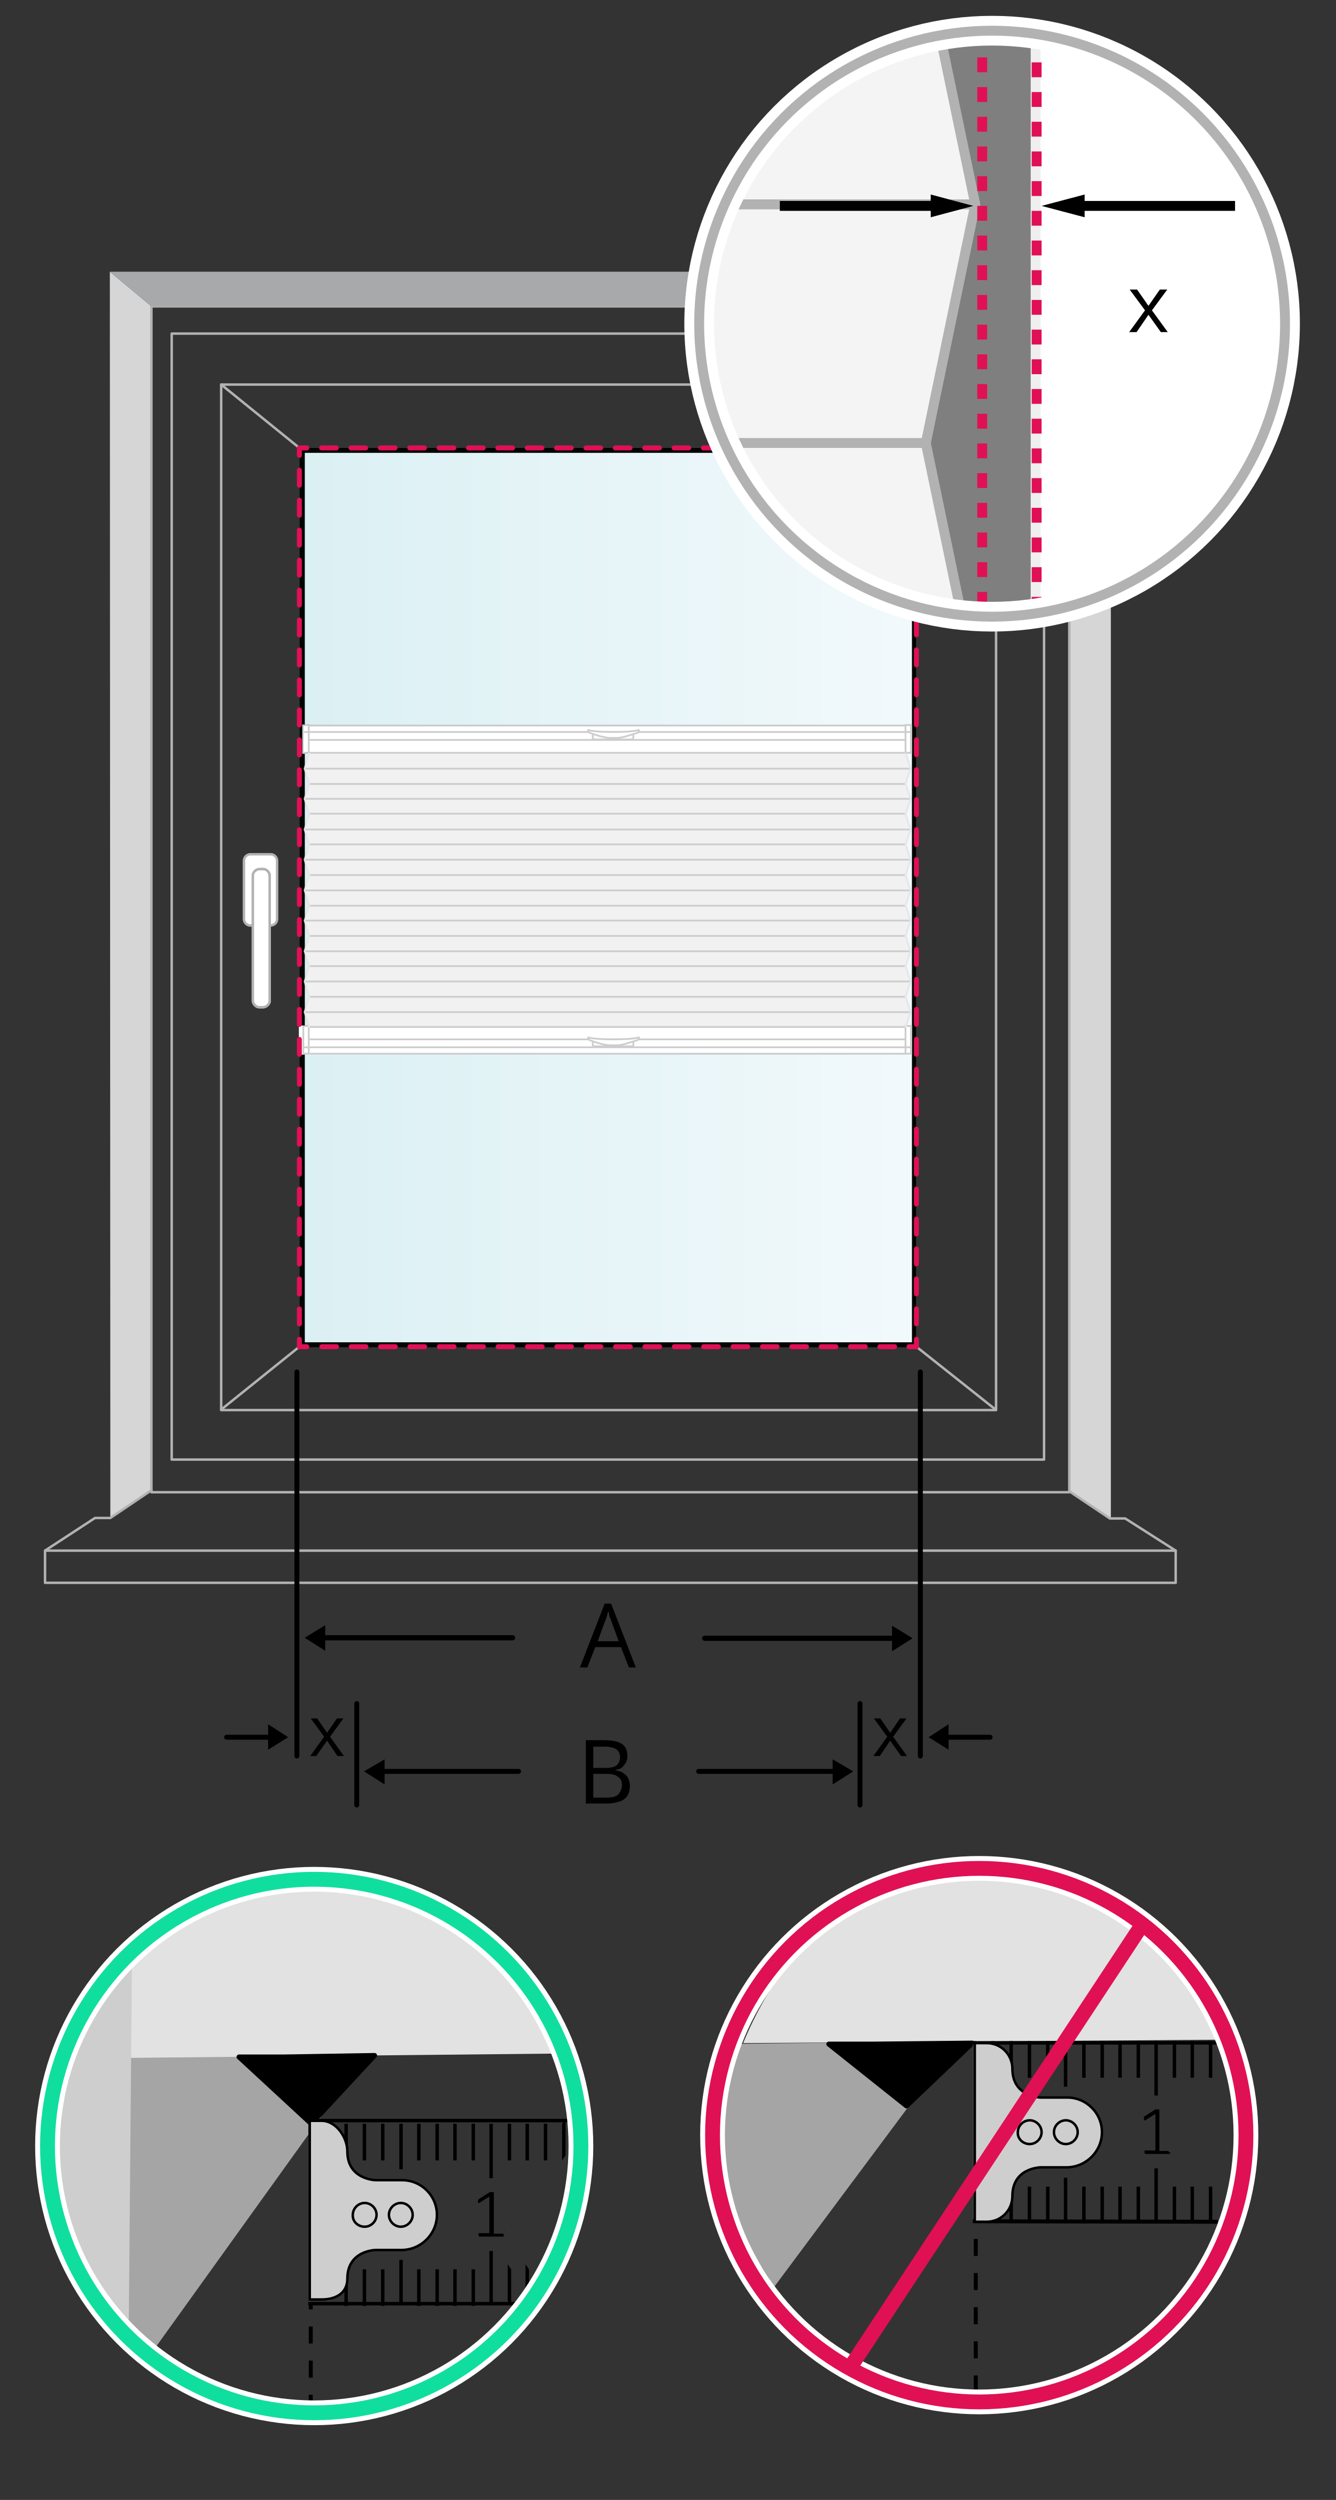 <?xml version="1.0" encoding="utf-8"?>
<!-- Generator: Adobe Illustrator 28.2.0, SVG Export Plug-In . SVG Version: 6.00 Build 0)  -->
<svg version="1.1" id="Ebene_1" xmlns="http://www.w3.org/2000/svg" xmlns:xlink="http://www.w3.org/1999/xlink" x="0px" y="0px"
	 width="270px" height="505.1px" viewBox="0 0 270 505.1" style="enable-background:new 0 0 270 505.1;"
	 xml:space="preserve">
<rect x="0" y="0" width="270" height="505.1" fill="#333333" stroke="none"/>
<style type="text/css">
	.st0{clip-path:url(#SVGID_00000030447681722684535010000014587164998192612506_);fill:#F9F9F9;}
	.st1{clip-path:url(#SVGID_00000154424765633218685100000013206474390147585700_);}
	.st2{fill:url(#SVGID_00000183232573770920275070000003841107670034860942_);}
	.st3{fill:#EDEDED;}
	.st4{fill:#353535;}
	.st5{fill:none;stroke:#E2E2E2;stroke-width:1.222;stroke-linecap:round;stroke-linejoin:round;stroke-miterlimit:10;}
	.st6{fill:#F9F9F9;stroke:#E2E2E2;stroke-width:1.222;stroke-linecap:round;stroke-linejoin:round;stroke-miterlimit:10;}
	.st7{clip-path:url(#SVGID_00000105398158776994055520000004421287541025819040_);}
	.st8{fill:#FFFFFF;}
	.st9{fill:none;}
	.st10{clip-path:url(#SVGID_00000108995040687937094090000011215762520746267056_);}
	.st11{clip-path:url(#SVGID_00000056407211352835240660000015363426336947275170_);}
	.st12{clip-path:url(#SVGID_00000029027458776487683300000008942012012330472329_);}
	.st13{fill:none;stroke:#E01055;stroke-width:1.621;stroke-dasharray:4,3;}
	.st14{fill:none;stroke:#E01055;stroke-width:1.621;}
	.st15{clip-path:url(#SVGID_00000068652684529590950980000013887064620758965904_);}
	.st16{fill:#C7C7C8;}
	.st17{fill:none;stroke:#020203;stroke-width:0.5;stroke-linecap:round;stroke-linejoin:round;stroke-miterlimit:10;}
	.st18{fill:none;stroke:#353535;stroke-width:0.751;stroke-miterlimit:10;}
	.st19{fill:#FFFFFF;stroke:#353535;stroke-width:0.721;stroke-miterlimit:10;}
	.st20{fill:#FFFFFF;stroke:#353535;stroke-miterlimit:10;}
	.st21{fill:#353535;stroke:#353535;stroke-width:0.471;}
	.st22{fill:#FFFFFF;stroke:#353535;stroke-width:0.471;}
	.st23{fill:none;stroke:#FFFFFF;stroke-width:0.25;stroke-linecap:round;}
	.st24{fill:#D6D6D6;}
	.st25{fill:none;stroke:#B2B2B2;stroke-width:0.5;stroke-linecap:round;stroke-linejoin:round;stroke-miterlimit:10;}
	.st26{fill:#A7A9AB;}
	.st27{fill:url(#SVGID_00000130633216385937864850000014869333905957020095_);}
	.st28{fill:#FFFFFF;stroke:#B2B2B2;stroke-width:0.5;stroke-linecap:round;stroke-linejoin:round;stroke-miterlimit:10;}
	.st29{fill:#040304;}
	.st30{opacity:0.31;}
	.st31{fill:#D3D3D3;}
	.st32{fill:#FFFFFF;stroke:#5E5E5E;stroke-width:0.36;stroke-miterlimit:10;}
	.st33{fill:none;stroke:#5E5E5E;stroke-width:0.36;stroke-miterlimit:10;}
	.st34{fill:none;stroke:#B2B2B2;stroke-width:0.36;stroke-miterlimit:10;}
	.st35{fill:none;stroke:#000000;stroke-linecap:round;stroke-linejoin:round;}
	.st36{fill:none;stroke:#E01055;stroke-linecap:round;stroke-linejoin:round;}
	.st37{fill:none;stroke:#E01055;stroke-linecap:round;stroke-linejoin:round;stroke-dasharray:2.968,2.968;}
	.st38{fill:none;stroke:#E01055;stroke-linecap:round;stroke-linejoin:round;stroke-dasharray:3.026,3.026;}
	.st39{fill:#7F7F7F;}
	.st40{clip-path:url(#SVGID_00000099655556092777294900000014470417891055190960_);}
	.st41{fill:#F4F4F4;stroke:#B2B2B2;stroke-width:2;stroke-linecap:round;stroke-linejoin:round;stroke-miterlimit:10;}
	
		.st42{clip-path:url(#SVGID_00000011000783540312218040000015741106367850636195_);fill:#FFFFFF;stroke:#EFEFEF;stroke-width:2;stroke-miterlimit:10;}
	
		.st43{clip-path:url(#SVGID_00000082357591449468384330000014972176947972403348_);fill:none;stroke:#E01055;stroke-width:2;stroke-dasharray:3;}
	
		.st44{clip-path:url(#SVGID_00000029014589739531044280000006683940264463819690_);fill:none;stroke:#E01055;stroke-width:2;stroke-dasharray:3;}
	.st45{clip-path:url(#SVGID_00000078011901618921908300000007250410252279316407_);}
	.st46{fill:none;stroke:#000000;stroke-width:2;}
	.st47{clip-path:url(#SVGID_00000052082575259651180400000005683160365510467457_);}
	.st48{clip-path:url(#SVGID_00000008120562904669038380000005000540083485512341_);}
	.st49{fill:none;stroke:#FFFFFF;stroke-width:6;stroke-linecap:round;stroke-linejoin:round;stroke-miterlimit:10;}
	.st50{fill:none;stroke:#B2B2B2;stroke-width:2;stroke-linecap:round;stroke-linejoin:round;stroke-miterlimit:10;}
	.st51{fill:#A5A5A5;}
	.st52{fill:#E2E2E2;}
	.st53{fill:#CFCECE;}
	.st54{fill:#FFFFFF;stroke:#E01055;stroke-width:2;}
	.st55{stroke:#000000;stroke-linecap:round;stroke-linejoin:round;stroke-miterlimit:10;}
	.st56{fill:none;stroke:#000000;stroke-width:0.8;stroke-dasharray:3.449,3.449;}
	.st57{fill:#454545;}
	.st58{fill:none;stroke:#000000;stroke-width:0.5;}
	.st59{fill:none;stroke:#FFFFFF;stroke-width:5;}
	.st60{fill:none;stroke:#10DE9F;stroke-width:3;}
	.st61{fill:none;stroke:#E01055;stroke-width:3;}
	.st62{fill:url(#SVGID_00000160191228052345188420000001392619370082097069_);}
	.st63{fill:#D4EDFB;}
	.st64{opacity:0.5;}
	.st65{opacity:0.2;}
	.st66{fill:#3781BD;}
	.st67{fill:none;stroke:#353535;stroke-width:0.891;stroke-linecap:round;stroke-linejoin:round;}
	.st68{fill:none;stroke:#000000;stroke-width:0.4;stroke-miterlimit:10;}
	.st69{fill:#3A3A3A;}
	.st70{fill:none;stroke:#3A3A3A;stroke-miterlimit:10;}
	.st71{fill:url(#SVGID_00000155864059007438064270000009942429940528287929_);}
	.st72{fill:none;stroke:#E2E2E2;stroke-width:0.5;stroke-linecap:round;stroke-linejoin:round;stroke-miterlimit:10;}
	.st73{fill:url(#SVGID_00000072985068894999572590000017822554923062002332_);}
	.st74{fill:none;stroke:#E2E2E2;stroke-width:0.5;stroke-linejoin:round;stroke-miterlimit:10;}
	.st75{fill:none;stroke:#E2E2E2;stroke-width:0.5;stroke-miterlimit:10;}
	.st76{fill:none;stroke:#353535;stroke-miterlimit:10;}
	.st77{opacity:0.43;}
	.st78{fill:#80ABCE;}
	.st79{fill:none;stroke:#10DE9F;stroke-width:6;stroke-linecap:round;stroke-linejoin:round;}
	.st80{fill:none;stroke:#E01055;stroke-width:6;stroke-linecap:round;stroke-linejoin:round;stroke-miterlimit:10;}
	.st81{fill:none;stroke:#E01055;stroke-width:0.75;}
	.st82{fill:none;stroke:#E01055;stroke-width:0.75;stroke-dasharray:2.582,1.936;}
	.st83{fill:none;stroke:#E01055;stroke-width:0.75;stroke-dasharray:4.203,3.152;}
	.st84{opacity:0.2;fill:#E01055;enable-background:new    ;}
	.st85{opacity:0.5;fill:#FFFFFF;enable-background:new    ;}
	.st86{opacity:0.2;fill:#10DE9F;enable-background:new    ;}
	.st87{fill:none;stroke:#10DE9F;stroke-width:0.75;}
	.st88{fill:none;stroke:#10DE9F;stroke-width:0.75;stroke-dasharray:3.732,2.799;}
	.st89{fill:none;stroke:#10DE9F;stroke-width:0.75;stroke-dasharray:4.014,3.011;}
	.st90{fill:none;stroke:#000000;stroke-width:0.891;stroke-linecap:round;stroke-linejoin:round;}
	.st91{opacity:0.6;}
	.st92{fill:#FFFFFF;stroke:#FFFFFF;stroke-width:1.776;stroke-miterlimit:10;}
	.st93{fill:none;stroke:#D6D6D6;stroke-width:0.563;stroke-linecap:round;stroke-linejoin:round;stroke-miterlimit:10;}
	.st94{fill:#FFFFFF;stroke:#D6D6D6;stroke-width:0.563;stroke-linecap:round;stroke-linejoin:round;stroke-miterlimit:10;}
	.st95{fill:none;stroke:#D6D6D6;stroke-width:0.506;stroke-linecap:round;stroke-linejoin:round;stroke-miterlimit:10;}
	.st96{fill:#FFFFFF;stroke:#D6D6D6;stroke-width:0.513;stroke-linecap:round;stroke-linejoin:round;stroke-miterlimit:10;}
	.st97{fill:url(#SVGID_00000140007827020524689420000000963475607524236416_);}
	.st98{fill:url(#SVGID_00000157270937996825914410000010277135679889015197_);}
	.st99{fill:url(#SVGID_00000153677333637274973850000014406769707494986138_);}
	.st100{fill:url(#SVGID_00000064337156997906636450000017795293159844804265_);}
	.st101{fill:url(#SVGID_00000104677975329566185980000006030429674468936851_);}
	.st102{fill:url(#SVGID_00000100376155279270794820000009635048081516181135_);}
	.st103{fill:url(#SVGID_00000062162166711871608030000010532039207120044474_);}
	.st104{fill:url(#SVGID_00000080921617671955123980000018020783789974733484_);}
	.st105{fill:url(#SVGID_00000088852723575324125990000017840312851078890114_);}
	.st106{fill:url(#SVGID_00000085956369514041803050000015562757107102568883_);}
	.st107{fill:url(#SVGID_00000038379696722210242890000014427367189351640254_);}
	.st108{fill:url(#SVGID_00000018929152609771611660000013037392441727326880_);}
	.st109{fill:url(#SVGID_00000044174351574373154340000004577662621130426241_);}
	.st110{fill:url(#SVGID_00000151540960655772909440000012299965859953664184_);}
	.st111{fill:url(#SVGID_00000005962189828803170230000010185968845537244292_);}
	.st112{fill:url(#SVGID_00000026126573818239804940000000687321504531143060_);}
	.st113{fill:url(#SVGID_00000007394069039427857910000004885835091794464162_);}
	.st114{fill:url(#SVGID_00000004509626445188747430000015749528294891215777_);}
	.st115{fill:url(#SVGID_00000176028354773420584030000004940259231150423731_);}
	.st116{fill:url(#SVGID_00000039843647048855779670000017370365944752318082_);}
	.st117{fill:url(#SVGID_00000037694367865012657890000008773971625296467900_);}
	.st118{fill:url(#SVGID_00000088091495002695183110000004300227014253115529_);}
	.st119{fill:url(#SVGID_00000044175911832441568930000015350156147086037686_);}
	.st120{fill:url(#SVGID_00000089574505712582496670000011267026247463606402_);}
	.st121{fill:url(#SVGID_00000105384491344640516220000013058045197684704673_);}
	.st122{fill:url(#SVGID_00000057140291640359835650000009345599864020492716_);}
	.st123{fill:url(#SVGID_00000178918990982841668190000005118494102882246020_);}
	.st124{fill:url(#SVGID_00000121270007241051589800000011398758118314369424_);}
	.st125{fill:url(#SVGID_00000133499716581333416430000013938616544394663554_);}
	.st126{fill:url(#SVGID_00000032609687697760197430000002763591526315056533_);}
	.st127{fill:url(#SVGID_00000089563922293191576300000013836810355401507478_);}
	.st128{fill:url(#SVGID_00000162313680306070195070000016428852303801479303_);}
	.st129{fill:url(#SVGID_00000165208719475278298100000008563042471522498179_);}
	.st130{fill:url(#SVGID_00000043444609247266281860000000609507996816085655_);}
	.st131{fill:url(#SVGID_00000036943784035237134090000010466647076810962317_);}
	.st132{fill:url(#SVGID_00000054249391240251042520000000188787967651751325_);}
	.st133{fill:url(#SVGID_00000170986441260774665520000015729221240352044209_);}
	.st134{fill:url(#SVGID_00000183967145804814434720000012589672442195674284_);}
	.st135{fill:url(#SVGID_00000030455322408575774880000016983112029439159705_);}
	.st136{fill:url(#SVGID_00000062150610607192122260000007889183737666579132_);}
	.st137{fill:url(#SVGID_00000131363909897126367920000009743251283780627852_);}
	.st138{fill:url(#SVGID_00000080899161358730936700000014423115178125244071_);}
	.st139{fill:url(#SVGID_00000143619756069983690620000006859736176450860728_);}
	.st140{fill:url(#SVGID_00000127012918116725843880000009368661970718005437_);}
	.st141{fill:url(#SVGID_00000174566805656974204470000018074067824233976457_);}
	.st142{fill:url(#SVGID_00000166668253511918184550000001532685093809763775_);}
	.st143{fill:url(#SVGID_00000108285877354032273200000000355248668231159956_);}
	.st144{fill:url(#SVGID_00000080208308100881126530000004828862805309751719_);}
	.st145{fill:#F7F7F7;stroke:#D6D6D6;stroke-width:0.513;stroke-linecap:round;stroke-linejoin:round;stroke-miterlimit:10;}
	.st146{fill:#E8E8E8;stroke:#D6D6D6;stroke-width:0.513;stroke-linecap:round;stroke-linejoin:round;stroke-miterlimit:10;}
	.st147{fill:#FFFFFF;stroke:#D6D6D6;stroke-width:0.5;stroke-linecap:round;stroke-linejoin:round;stroke-miterlimit:10;}
	.st148{fill:none;stroke:#D6D6D6;stroke-width:0.5;stroke-linecap:round;stroke-linejoin:round;stroke-miterlimit:10;}
	
		.st149{fill:#FFFFFF;stroke:#D6D6D6;stroke-width:0.5;stroke-linecap:round;stroke-linejoin:round;stroke-miterlimit:10;}
	.st150{fill:#FFFFFF;stroke:#D6D6D6;stroke-width:0.57;stroke-linecap:round;stroke-linejoin:round;stroke-miterlimit:10;}
	.st151{fill:none;stroke:#D6D6D6;stroke-width:0.57;stroke-linecap:round;stroke-linejoin:round;stroke-miterlimit:10;}
	.st152{fill:#FFFFFF;stroke:#D6D6D6;stroke-width:0.532;stroke-linecap:round;stroke-linejoin:round;stroke-miterlimit:10;}
	.st153{fill:#FFFFFF;stroke:#D6D6D6;stroke-width:0.568;stroke-linecap:round;stroke-linejoin:round;stroke-miterlimit:10;}
	.st154{fill:none;stroke:#D6D6D6;stroke-width:0.5;stroke-linecap:round;stroke-linejoin:round;stroke-miterlimit:10;}
	.st155{fill:url(#SVGID_00000158003315389416772650000006444324458705115047_);}
	.st156{fill:url(#SVGID_00000166635466935736012650000012970421174012101516_);}
	.st157{fill:url(#SVGID_00000075859199236286975210000001265918608393131934_);}
	.st158{fill:url(#SVGID_00000050641759755147579360000018412349406686343849_);}
	.st159{fill:url(#SVGID_00000060000427793004739110000016734191253576658596_);}
	.st160{fill:url(#SVGID_00000102520474104305696300000017305926196505655477_);}
	.st161{fill:url(#SVGID_00000112590230099222626450000013462732876539684006_);}
	.st162{fill:url(#SVGID_00000152957895383051461470000003458464645623997326_);}
	.st163{fill:url(#SVGID_00000145056576514038803420000018060533058979346620_);}
	.st164{fill:url(#SVGID_00000031192814750191302950000014250063833758227076_);}
	.st165{fill:url(#SVGID_00000039840862446408312540000004947528119551442365_);}
	.st166{fill:url(#SVGID_00000016058346018467199120000015438146163057742005_);}
	.st167{fill:url(#SVGID_00000065794771222614143250000003266596035509231493_);}
	.st168{fill:url(#SVGID_00000006696249543101579540000005775626652000543622_);}
	.st169{fill:url(#SVGID_00000042733573833167438070000011761848234378427546_);}
	.st170{fill:url(#SVGID_00000002377774937770081970000015567072964758486147_);}
	.st171{fill:url(#SVGID_00000017504002098586804860000003188721734442771117_);}
	.st172{fill:url(#SVGID_00000153683090723303523830000004975250070730895258_);}
	.st173{fill:url(#SVGID_00000177444649044149241170000007458718526811972764_);}
	.st174{fill:url(#SVGID_00000164509727822299028280000014447344302823765167_);}
	.st175{fill:url(#SVGID_00000155115075092613520040000014530744301542762152_);}
	.st176{fill:url(#SVGID_00000032616388431844483150000008911886505286533518_);}
	.st177{fill:url(#SVGID_00000035528268314835954290000004589073635568285860_);}
	.st178{fill:url(#SVGID_00000066515925447360513610000014316630501789365925_);}
	.st179{fill:url(#SVGID_00000013171711675661649060000003708453841129489328_);}
	.st180{fill:url(#SVGID_00000058580565935319225620000005917958721549726361_);}
	.st181{fill:url(#SVGID_00000088821122877763720600000005798815437911652506_);}
	.st182{fill:url(#SVGID_00000125585902418717125460000001735392175160233366_);}
	.st183{fill:url(#SVGID_00000080899228653880310880000009432197802136740761_);}
	.st184{fill:url(#SVGID_00000153668391987841417500000005566623605314563736_);}
	.st185{fill:url(#SVGID_00000090273192595026359870000002408299740053335689_);}
	.st186{fill:url(#SVGID_00000122698589866361239890000003631839547789477033_);}
	.st187{fill:url(#SVGID_00000156549216453549268460000011326153175327380870_);}
	.st188{fill:url(#SVGID_00000094606374983839312650000016254089714573517470_);}
	.st189{fill:url(#SVGID_00000106855496416416409110000000505457911068326792_);}
	.st190{fill:url(#SVGID_00000144312747397363411170000015154925164014975631_);}
	.st191{fill:url(#SVGID_00000054254855952495043540000009988649678897047192_);}
	.st192{fill:url(#SVGID_00000082353036273970532790000011667447113231290301_);}
	.st193{fill:url(#SVGID_00000155146338419025160840000015262358340547255170_);}
	.st194{fill:url(#SVGID_00000050646530774977031680000011971629687686158228_);}
	.st195{fill:url(#SVGID_00000124151728810577988460000011829131843337702820_);}
	.st196{fill:url(#SVGID_00000013157463887305522940000017746325975767733149_);}
	.st197{fill:url(#SVGID_00000049184460650060512100000013897392994831911339_);}
	.st198{fill:url(#SVGID_00000033359300203664962540000000580599979708917124_);}
	.st199{fill:url(#SVGID_00000055684123383506514990000016776484383326997672_);}
	.st200{fill:url(#SVGID_00000074440776114014266720000003703351964948740759_);}
	.st201{fill:url(#SVGID_00000073696020216229888700000004542834338009661877_);}
	.st202{fill:url(#SVGID_00000173131696816176835340000005199624466338352019_);}
	.st203{fill:url(#SVGID_00000045585086751401059680000012711239439500451506_);}
	.st204{opacity:0.3;}
	.st205{fill:#B2B2B2;}
	.st206{fill:none;stroke:#B2B2B2;stroke-width:0.5;}
	.st207{fill:none;stroke:#353535;stroke-width:0.75;}
	.st208{fill:none;stroke:#000000;stroke-width:0.4;stroke-dasharray:1.58,1.58;}
	.st209{opacity:0.3;fill:#E01055;enable-background:new    ;}
	.st210{fill:url(#SVGID_00000138538787451020556920000008638417807909613709_);}
	.st211{fill:none;stroke:#000000;stroke-width:0.75;}
	.st212{fill:#ECECEC;stroke:#B2B2B2;stroke-width:1.146;stroke-miterlimit:10;}
	.st213{fill:#FDF8F8;}
	.st214{fill:#F5F5F5;}
	.st215{fill:#C00D0D;}
	.st216{fill:none;stroke:#454545;stroke-width:0.75;stroke-linecap:round;stroke-linejoin:round;}
	.st217{fill:none;stroke:#BCBCBC;stroke-width:0.471;}
	.st218{fill:none;stroke:#BCBCBC;stroke-width:0.466;}
	.st219{fill:#E8E8E8;stroke:#BCBCBC;stroke-width:0.466;}
	.st220{fill:none;stroke:#BCBCBC;stroke-width:0.495;}
	.st221{fill:none;stroke:#BCBCBC;stroke-width:0.504;}
	.st222{fill:#E8E8E8;stroke:#BCBCBC;stroke-width:0.494;}
	.st223{fill:none;stroke:#BCBCBC;stroke-width:0.494;}
	.st224{fill:none;stroke:#3781BD;stroke-width:0.979;stroke-dasharray:3.644,2.733;}
	.st225{fill:none;stroke:#FFFFFF;stroke-width:7.336;stroke-miterlimit:10;}
	.st226{clip-path:url(#SVGID_00000087398083373470053730000000075476942320750996_);}
	.st227{fill:#B5B5B5;}
	.st228{fill:#A0A0A0;}
	.st229{fill:#EFEFEF;}
	.st230{fill:#F2F2F2;}
	.st231{fill:#F4F4F4;}
	.st232{fill:#999999;}
	.st233{fill:none;stroke:#B2B2B2;stroke-width:0.5;stroke-miterlimit:10;}
	.st234{fill:#FFFFFF;stroke:#B2B2B2;stroke-width:0.5;stroke-miterlimit:10;}
	.st235{fill:none;stroke:#FFFFFF;stroke-width:4;stroke-miterlimit:10;}
	.st236{fill:none;stroke:#353535;stroke-width:1.058;stroke-miterlimit:10;}
	.st237{fill:#F7F7F7;}
	.st238{fill:#E01055;}
	.st239{fill:none;stroke:#A6A8A9;stroke-width:1.5;stroke-linecap:round;stroke-linejoin:round;stroke-miterlimit:10;}
	.st240{fill:url(#SVGID_00000021815826442991869330000008353721365595207099_);stroke:#D6D6D6;stroke-miterlimit:10;}
	.st241{fill:url(#SVGID_00000171706460584033815370000015641622613298863258_);stroke:#D6D6D6;stroke-miterlimit:10;}
	.st242{fill:url(#SVGID_00000170963385767957620800000014510171417187375514_);stroke:#D6D6D6;stroke-miterlimit:10;}
	.st243{fill:#FFFFFF;stroke:#DDDDDD;stroke-width:0.601;}
	.st244{fill:#FFFFFF;stroke:#DDDDDD;stroke-width:0.602;}
	.st245{opacity:0.15;fill:none;stroke:#DDDDDD;stroke-width:0.602;stroke-miterlimit:10;enable-background:new    ;}
	.st246{fill:#DDDDDD;}
	.st247{fill:#FFFFFF;stroke:#DDDDDD;stroke-width:0.64;stroke-miterlimit:10;}
	.st248{fill:#FFFFFF;stroke:#DDDDDD;stroke-width:0.486;stroke-miterlimit:10;}
	.st249{opacity:0.15;fill:none;stroke:#E2E2E2;stroke-width:0.602;stroke-miterlimit:10;enable-background:new    ;}
	.st250{fill:url(#SVGID_00000165223002975193659510000014456834943713921440_);stroke:#D6D6D6;stroke-miterlimit:10;}
	.st251{fill:none;stroke:#80ABCE;stroke-width:2;stroke-miterlimit:10;}
</style>
<g>
	<g>
		<g>
			<defs>
				<rect id="SVGID_1_" x="-215.6" y="105.8" width="196.1" height="226"/>
			</defs>
			<clipPath id="SVGID_00000078750885353047402600000001845312585783085986_">
				<use xlink:href="#SVGID_1_"  style="overflow:visible;"/>
			</clipPath>
			<polygon style="clip-path:url(#SVGID_00000078750885353047402600000001845312585783085986_);fill:#F9F9F9;" points="
				-98.4,103.4 -101.3,288.6 -303.6,327.1 -303.6,479.3 -261.7,477.4 
				16.3,371.5 16.3,325.3 16.3,263 15.8,105.8 			"/>
		</g>
		<g>
			<defs>
				
					<rect id="SVGID_00000139985428062331170700000006608952420867820165_" x="-215.6" y="105.8" width="196.1" height="226"/>
			</defs>
			<clipPath id="SVGID_00000006696359376671211950000012843132793793641105_">
				<use xlink:href="#SVGID_00000139985428062331170700000006608952420867820165_"  style="overflow:visible;"/>
			</clipPath>
			<g style="clip-path:url(#SVGID_00000006696359376671211950000012843132793793641105_);">
				<polygon class="st3" points="61.6,467.6 -235.9,467.6 13.9,372.8 15.8,372.8 
					15.8,105.8 61.6,105.8 				"/>
				<g>
					<polyline class="st5" points="29.2,105.8 29.2,432.1 -41,467.3 					"/>
					<line class="st5" x1="29.2" y1="432.1" x2="61.6" y2="442"/>
					<path class="st5" d="M-354.6,512.3L11.7,374.1c2.4-1,3.9-3.3,3.9-5.7
						V105.8"/>
					<polyline class="st6" points="-95.9,293 -84.7,297.1 13.9,371.4 					"/>
				</g>
			</g>
		</g>
		<g>
			<defs>
				
					<rect id="SVGID_00000036937194345222967490000007989403801735037314_" x="-215.6" y="105.8" width="196.1" height="226"/>
			</defs>
			<clipPath id="SVGID_00000044151497551347438690000016763783583585257857_">
				<use xlink:href="#SVGID_00000036937194345222967490000007989403801735037314_"  style="overflow:visible;"/>
			</clipPath>
			<g style="clip-path:url(#SVGID_00000044151497551347438690000016763783583585257857_);">
				<path class="st16" d="M-79.6,199c2.3-2.3,3.725-4.506,13.925-1.006
					c4.8,2.2,11.968,7.7,21.375,16.806l4.6,4.5L-17.5,223.1v-12l0.1-14.9
					l-49.6-9c0,0,12.6-2.3,19-2.6c3.8-0.1,32.4-2.2,48.7,2.3
					c2.6,0.8,13.1,8,22.3,16.2C30.8,210,37.3,217.9,41.1,222.4
					c4.6,5.6,3.7,4.4,5.2,8.3C48.7,237.1,53.4,282.5,53.4,282.5
					c-0.8,3.1-5.7,12.2-13.7,25.4C28.8,325.7,3.5,343.5,3.5,343.5
					S-19.6,324-27.1,313c-7.3-10.7-11.3-36.5-11.3-36.5
					c-1.4-3.8-9.7-15.9-9.7-15.9c-7.9-10.3-23.5-31.8-30.2-41.8
					C-85,209.2-81.9,201.3-79.6,199z"/>
				<g>
					<path class="st17" d="M16.4,228.9c0,0-20.7,19-25.3,20s-11.8-1.6-21.4-16.1
						c-9.5-14.4-25.175-31.306-35.375-34.806c-10.1-3.5-11.825-1.494-14.125,0.806
						s-5.6,10.2,1.1,20.1s22.2,31.3,30.2,41.8
						c7.1,9.4,9.1,14.3,9.7,15.9c0,0,1.9,16.1,7.9,30.3
						c6.1,14.6,34,36.6,34,36.6"/>
					<path class="st17" d="M-67.9,187.4C-62.7,185.8-50.2,185-50.2,185
						s5-1.1,28-0.8c0,0,13.3,0,22.9,2.9
						c9.5,2.9,42.8,34.3,45.4,43.5"/>
					<path class="st17" d="M8.3,211.5c0,0-7.3,11.6-8.4,19.3
						c-1.1,7.8-1.8,13.9-1.8,13.9"/>
					<path class="st17" d="M2.3,222.5c0,0-12.5-8.2-12.8-13.9s-0.3-13.2,1.4-15.5"/>
				</g>
			</g>
		</g>
	</g>
</g>
<g>
	<polygon class="st24" points="216.1,301.3 224.5,306.9 224.5,54.9 216.1,61.9 	"/>
	<polygon class="st24" points="30.6,301.1 22.3,306.7 22.2,54.9 30.6,61.9 	"/>
	<rect x="9.1" y="313.3" class="st25" width="228.5" height="6.5"/>
	<rect x="30.6" y="61.9" class="st25" width="185.5" height="239.6"/>
	<polygon class="st26" points="30.6,61.9 22.2,54.9 224.5,54.9 216.2,61.9 	"/>
	<polyline class="st25" points="9.1,313.3 19.2,306.7 22.3,306.7 30.6,301.1 	"/>
	<polyline class="st25" points="237.6,313.3 227.4,306.8 224.3,306.8 216.1,301.3 
			"/>
</g>
<g>
	<rect x="34.7" y="67.4" class="st25" width="176.3" height="227.5"/>
	<rect x="44.7" y="77.7" class="st25" width="156.6" height="207.2"/>
	
		<linearGradient id="SVGID_00000106146561358246026740000001998140274305767335_" gradientUnits="userSpaceOnUse" x1="60.46" y1="2257.428" x2="185.16" y2="2257.428" gradientTransform="matrix(1 0 0 1 0.04 -2076.178)">
		<stop  offset="0" style="stop-color:#DBF0F3"/>
		<stop  offset="0" style="stop-color:#DBF0F3"/>
		<stop  offset="1" style="stop-color:#F2F9FC"/>
	</linearGradient>
	
		<rect x="60.5" y="90.5" style="fill:url(#SVGID_00000106146561358246026740000001998140274305767335_);" width="124.7" height="181.5"/>
	<line class="st25" x1="60.5" y1="90.5" x2="44.7" y2="77.7"/>
	<line class="st25" x1="185.2" y1="90.9" x2="201.2" y2="77.7"/>
	<line class="st25" x1="44.7" y1="284.8" x2="60.5" y2="272.1"/>
	<line class="st25" x1="201.2" y1="284.8" x2="185.2" y2="272.1"/>
	<g>
		<g>
			<path class="st28" d="M56,185.7C56,186.5,55.3,187,54.7,187h-4.1
				c-0.8,0-1.3-0.7-1.3-1.3v-11.8c0-0.8,0.7-1.3,1.3-1.3
				h4.1C55.5,172.6,56,173.3,56,173.9V185.7z"/>
		</g>
		<g>
			<path class="st28" d="M54.5,202.2C54.5,203,53.7,203.5,53.2,203.5h-0.8
				c-0.8,0-1.3-0.8-1.3-1.3v-25.3c0-0.8,0.8-1.3,1.3-1.3
				h0.8C54,175.6,54.5,176.4,54.5,176.9V202.2z"/>
			<path class="st28" d="M54.5,202.2C54.5,203,53.7,203.5,53.2,203.5h-0.8
				c-0.8,0-1.3-0.8-1.3-1.3v-25.3c0-0.8,0.8-1.3,1.3-1.3
				h0.8C54,175.6,54.5,176.4,54.5,176.9V202.2z"/>
		</g>
	</g>
	<g>
		<path class="st29" d="M184.3,91.5v179.7H61.6V91.5H184.3 M185.2,90.5H60.5v181.7h124.7
			V90.5L185.2,90.5z"/>
	</g>
</g>
<g>
	<polygon class="st8" points="183.2,207.3 184.1,204.5 183.1,201.4 184.1,198.3 
		183.1,195.2 184.1,192.2 183.1,189.1 184.1,186 183.1,182.9 
		184.1,179.9 183.1,176.8 184.1,173.7 183.1,170.6 184.1,167.6 
		183.1,164.5 184.1,161.4 183.1,158.3 184.1,155.3 183.1,152.1 
		184.1,152.1 184.1,152.3 184.3,152.3 184.3,146.4 182.9,146.4 
		182.9,146.5 62.5,146.5 62.5,146.4 61.1,146.4 61.1,152.3 61.7,152.3 
		61.7,152.1 62.3,152.1 61.4,155.3 62.3,158.3 61.4,161.4 
		62.3,164.5 61.4,167.6 62.3,170.6 61.4,173.7 62.3,176.8 
		61.4,179.9 62.4,182.9 61.4,186 62.3,189.1 61.4,192.2 
		62.4,195.2 61.4,198.3 62.3,201.4 61.4,204.5 62.3,207.3 
		61.7,207.3 62.6,207.2 60.4,207.2 60.4,213.1 182.9,213 
		182.9,213.1 184.3,213.1 184.3,207.2 184.1,207.2 184.1,207.3 	"/>
	<g class="st30">
		<polygon class="st31" points="183,207.6 184,204.5 183,201.4 184,198.3 183,195.2 184,192.2 
			183,189.1 184,186 183,182.9 184,179.9 183,176.8 184,173.7 183,170.6 184,167.6 
			183,164.5 184,161.4 183,158.3 184,155.3 183,152.1 62.5,152.1 61.5,155.3 62.5,158.3 
			61.5,161.4 62.5,164.5 61.5,167.6 62.5,170.6 61.5,173.7 62.5,176.8 61.5,179.9 
			62.5,182.9 61.5,186 62.5,189.1 61.5,192.2 62.5,195.2 61.5,198.3 62.5,201.4 61.5,204.5 
			62.5,207.6 		"/>
		<g>
			<g>
				<polygon class="st32" points="62.4,152.1 61.2,152.1 61.2,147.9 61.2,146.5 
					62.4,146.5 				"/>
				<polygon class="st32" points="184.1,152.1 183,152.1 183,147.9 183,146.5 184.1,146.5 				"/>
				<line class="st33" x1="184.1" y1="147.9" x2="61.4" y2="147.9"/>
				<line class="st33" x1="182.9" y1="146.6" x2="62.4" y2="146.6"/>
				<line class="st33" x1="183.1" y1="152.1" x2="62.4" y2="152.1"/>
				<line class="st33" x1="182.9" y1="149.5" x2="62.4" y2="149.5"/>
				<g>
					<path class="st32" d="M123.9,149.1c0,0-0.3,0,0.8,0c1.1,0,3.3-0.8,4-1
						c0.7-0.2,0.4-0.6,0.4-0.6s-1,0.4-5.1,0.4H124
						c-4.1,0-5.1-0.4-5.1-0.4s-0.3,0.3,0.4,0.6
						c0.7,0.3,2.9,1,4,1s0.8,0,0.8,0H123.9z"/>
					<path class="st33" d="M119.8,148.4c0,0,0,0.6,0,0.8s0.3,0.2,0.8,0.2
						s6.5,0,7,0C128,149.4,128,149.2,128,148.8c0-0.4,0-0.4,0-0.4"/>
				</g>
			</g>
			<g>
				<polygon class="st32" points="183,207.3 184.1,207.3 184.1,211.6 184.1,212.9 
					183,212.9 				"/>
				<polygon class="st32" points="61.3,207.3 62.4,207.3 62.4,211.6 62.4,212.9 
					61.3,212.9 				"/>
				<line class="st33" x1="61.2" y1="211.6" x2="184.1" y2="211.6"/>
				<line class="st33" x1="62.6" y1="212.9" x2="183" y2="212.9"/>
				<line class="st33" x1="62.3" y1="207.5" x2="182.9" y2="207.5"/>
				<line class="st33" x1="62.5" y1="210" x2="183" y2="210"/>
				<g>
					<path class="st32" d="M123.9,211.2c0,0-0.3,0,0.8,0c1.1,0,3.3-0.8,4-1
						c0.7-0.2,0.4-0.6,0.4-0.6s-1,0.4-5.1,0.4H124
						c-4.1,0-5.1-0.4-5.1-0.4s-0.3,0.3,0.4,0.6
						c0.7,0.3,2.9,1,4,1s0.8,0,0.8,0H123.9z"/>
					<path class="st33" d="M119.8,210.4c0,0,0,0.6,0,0.8s0.3,0.2,0.8,0.2
						s6.5,0,7,0S128,211.2,128,210.8c0-0.4,0-0.4,0-0.4"/>
				</g>
			</g>
			<line class="st33" x1="61.6" y1="186" x2="183.9" y2="186"/>
			<line class="st33" x1="62.6" y1="183" x2="183" y2="183"/>
			<line class="st33" x1="62.6" y1="176.8" x2="183" y2="176.8"/>
			<line class="st33" x1="61.6" y1="173.7" x2="184" y2="173.7"/>
			<line class="st33" x1="62.5" y1="170.6" x2="183" y2="170.6"/>
			<line class="st33" x1="61.6" y1="167.6" x2="183.9" y2="167.6"/>
			<line class="st33" x1="62.5" y1="164.4" x2="183" y2="164.4"/>
			<line class="st33" x1="61.6" y1="161.4" x2="184" y2="161.4"/>
			<line class="st33" x1="62.5" y1="158.4" x2="183" y2="158.4"/>
			<line class="st33" x1="61.6" y1="155.3" x2="183.9" y2="155.3"/>
			<line class="st33" x1="61.5" y1="179.9" x2="183.9" y2="179.9"/>
			<line class="st33" x1="62.5" y1="189.1" x2="182.9" y2="189.1"/>
			<line class="st33" x1="61.7" y1="192.2" x2="184" y2="192.2"/>
			<line class="st33" x1="62.6" y1="195.2" x2="183" y2="195.2"/>
			<line class="st33" x1="61.6" y1="198.3" x2="183.9" y2="198.3"/>
			<line class="st33" x1="61.5" y1="204.5" x2="183.9" y2="204.5"/>
			<line class="st33" x1="62.6" y1="201.4" x2="183" y2="201.4"/>
		</g>
		<polyline class="st34" points="62.5,152.1 61.5,155.3 62.5,158.3 61.5,161.4 62.5,164.5 
			61.5,167.6 62.5,170.6 61.5,173.7 62.5,176.8 61.5,179.9 62.5,182.9 61.5,186 
			62.5,189.1 61.5,192.2 62.5,195.2 61.5,198.3 62.5,201.4 61.5,204.5 62.5,207.6 		"/>
		<polyline class="st34" points="183,152.1 184,155.3 183,158.3 184,161.4 183,164.5 184,167.6 
			183,170.6 184,173.7 183,176.8 184,179.9 183,182.9 184,186 183,189.1 184,192.2 
			183,195.2 184,198.3 183,201.4 184,204.5 183,207.6 		"/>
	</g>
</g>
<line class="st35" x1="72.1" y1="344.2" x2="72.1" y2="364.7"/>
<line class="st35" x1="60" y1="277.2" x2="60" y2="354.8"/>
<g>
	<g>
		<line class="st35" x1="65.4" y1="330.9" x2="103.6" y2="330.9"/>
		<g>
			<polygon points="65.7,328.4 65.7,333.5 61.6,330.9 			"/>
		</g>
	</g>
	<g>
		<line class="st35" x1="65.4" y1="330.9" x2="103.6" y2="330.9"/>
		<g>
			<polygon points="65.7,328.4 65.7,333.5 61.6,330.9 			"/>
		</g>
	</g>
</g>
<g>
	<g>
		<line class="st35" x1="180.6" y1="331" x2="142.4" y2="331"/>
		<g>
			<polygon points="180.3,328.5 180.3,333.6 184.4,331 			"/>
		</g>
	</g>
	<g>
		<line class="st35" x1="180.6" y1="331" x2="142.4" y2="331"/>
		<g>
			<polygon points="180.3,328.5 180.3,333.6 184.4,331 			"/>
		</g>
	</g>
</g>
<g>
	<g>
		<g>
			<polygon points="77.7,355.5 77.7,360.5 73.6,357.9 			"/>
		</g>
	</g>
	<g>
		<line class="st35" x1="77.4" y1="357.9" x2="104.8" y2="357.9"/>
		<g>
			<polygon points="77.7,355.5 77.7,360.5 73.6,357.9 			"/>
		</g>
	</g>
</g>
<g>
	<g>
		<g>
			<polygon points="168.3,355.5 168.3,360.5 172.4,357.9 			"/>
		</g>
	</g>
	<g>
		<line class="st35" x1="168.6" y1="357.9" x2="141.2" y2="357.9"/>
		<g>
			<polygon points="168.3,355.5 168.3,360.5 172.4,357.9 			"/>
		</g>
	</g>
</g>
<g>
	<g>
		<g>
			<polygon points="54.2,353.5 54.2,348.4 58.2,351 			"/>
		</g>
	</g>
	<g>
		<line class="st35" x1="54.5" y1="351" x2="45.8" y2="351"/>
		<g>
			<polygon points="54.2,353.5 54.2,348.4 58.2,351 			"/>
		</g>
	</g>
</g>
<g>
	<path d="M65.5,350.9l-2.7-3.7h1.3l2,2.9l2-2.9h1.3l-2.7,3.7
		l2.8,3.9h-1.3l-2.1-3.1l-2.2,3.1h-1.2L65.5,350.9z"/>
</g>
<line class="st35" x1="173.8" y1="344.2" x2="173.8" y2="364.7"/>
<g>
	<g>
		<g>
			<polygon points="191.7,353.5 191.7,348.4 187.7,351 			"/>
		</g>
	</g>
	<g>
		<line class="st35" x1="191.4" y1="351" x2="200.1" y2="351"/>
		<g>
			<polygon points="191.7,353.5 191.7,348.4 187.7,351 			"/>
		</g>
	</g>
</g>
<g>
	<path d="M180.5,350.9l2.7-3.7h-1.3l-2,2.9l-2-2.9h-1.3l2.7,3.7
		l-2.8,3.9h1.3l2.1-3.1l2.2,3.1h1.2L180.5,350.9z"/>
</g>
<line class="st35" x1="186" y1="277.2" x2="186" y2="354.8"/>
<g>
	<path d="M118.4,351.6H122c1.6,0,2.8,0.2,3.6,0.7s1.2,1.3,1.2,2.5
		c0,0.5-0.1,0.9-0.3,1.3c-0.2,0.4-0.5,0.7-0.8,1
		s-0.8,0.4-1.3,0.5v0.1c0.6,0.1,1.1,0.2,1.5,0.5s0.8,0.6,1,1
		s0.4,1,0.4,1.6c0,0.8-0.2,1.5-0.5,2s-0.9,1-1.6,1.2
		s-1.5,0.4-2.4,0.4h-4.4L118.4,351.6L118.4,351.6z M119.9,357.2h2.5
		c1.1,0,1.9-0.2,2.3-0.6s0.6-0.9,0.6-1.6S125,353.7,124.5,353.4
		s-1.3-0.5-2.4-0.5h-2.2V357.2L119.9,357.2z M119.9,358.4v4.8h2.7
		c1.1,0,2-0.2,2.4-0.7s0.7-1.1,0.7-1.8
		c0-0.5-0.1-0.9-0.3-1.2s-0.6-0.6-1-0.8
		c-0.4-0.2-1.1-0.3-1.9-0.3H119.9z"/>
</g>
<g>
	<path d="M127.1,336.9L125.5,332.8h-5.2l-1.6,4.1h-1.5l5-12.9h1.3
		L128.5,336.9H127.1z M125,331.5l-1.5-4.1c0-0.1-0.1-0.3-0.2-0.5
		s-0.2-0.5-0.2-0.7s-0.1-0.5-0.2-0.6c-0.1,0.2-0.1,0.5-0.2,0.7
		s-0.1,0.5-0.2,0.7s-0.1,0.4-0.2,0.5l-1.5,4.1h4.2L125,331.5L125,331.5z"/>
</g>
<g>
	<g>
		<polyline class="st36" points="185.2,270.6 185.2,272.1 183.7,272.1 		"/>
		<line class="st37" x1="180.8" y1="272.1" x2="63.5" y2="272.1"/>
		<polyline class="st36" points="62,272.1 60.5,272.1 60.5,270.6 		"/>
		<line class="st38" x1="60.5" y1="267.5" x2="60.5" y2="93.5"/>
		<polyline class="st36" points="60.5,92 60.5,90.5 62,90.5 		"/>
		<line class="st37" x1="65" y1="90.5" x2="182.3" y2="90.5"/>
		<polyline class="st36" points="183.7,90.5 185.2,90.5 185.2,92 		"/>
		<line class="st38" x1="185.2" y1="95" x2="185.2" y2="269"/>
	</g>
</g>
<g>
	<circle class="st39" cx="200.5" cy="65.4" r="59.2"/>
	<g>
		<g>
			<defs>
				<circle id="SVGID_00000172429326547095328380000014748781653940497287_" cx="200.5" cy="65.4" r="59.2"/>
			</defs>
			<clipPath id="SVGID_00000036931504666218843050000008812172464431118750_">
				<use xlink:href="#SVGID_00000172429326547095328380000014748781653940497287_"  style="overflow:visible;"/>
			</clipPath>
			<g style="clip-path:url(#SVGID_00000036931504666218843050000008812172464431118750_);">
				<polygon class="st41" points="197.1,41.3 140.3,41.3 130.3,-6.8 187.1,-6.8 
									"/>
				<polygon class="st41" points="197.1,137.6 140.3,137.6 130.3,89.5 187.1,89.5 				"/>
				<polygon class="st41" points="197.1,41.3 140.3,41.3 130.3,89.5 187.1,89.5 				"/>
			</g>
		</g>
		<g>
			<defs>
				<circle id="SVGID_00000135684957635185789880000003452677793649405342_" cx="200.5" cy="65.4" r="59.2"/>
			</defs>
			<clipPath id="SVGID_00000109730923357716289190000010164111303497565574_">
				<use xlink:href="#SVGID_00000135684957635185789880000003452677793649405342_"  style="overflow:visible;"/>
			</clipPath>
			
				<rect x="209.3" y="-6.8" style="clip-path:url(#SVGID_00000109730923357716289190000010164111303497565574_);fill:#FFFFFF;stroke:#EFEFEF;stroke-width:2;stroke-miterlimit:10;" width="55" height="144.4"/>
		</g>
		<g>
			<defs>
				<circle id="SVGID_00000049911599247250354110000011927907857187823766_" cx="200.5" cy="65.4" r="59.2"/>
			</defs>
			<clipPath id="SVGID_00000052092968113853554340000008139702704389919628_">
				<use xlink:href="#SVGID_00000049911599247250354110000011927907857187823766_"  style="overflow:visible;"/>
			</clipPath>
			
				<line style="clip-path:url(#SVGID_00000052092968113853554340000008139702704389919628_);fill:none;stroke:#E01055;stroke-width:2;stroke-dasharray:3;" x1="198.5" y1="-0.4" x2="198.5" y2="128.1"/>
		</g>
		<g>
			<defs>
				<circle id="SVGID_00000032634806686258948670000011117289363638399147_" cx="200.5" cy="65.4" r="59.2"/>
			</defs>
			<clipPath id="SVGID_00000026127679233342153740000009091625149709021096_">
				<use xlink:href="#SVGID_00000032634806686258948670000011117289363638399147_"  style="overflow:visible;"/>
			</clipPath>
			
				<line style="clip-path:url(#SVGID_00000026127679233342153740000009091625149709021096_);fill:none;stroke:#E01055;stroke-width:2;stroke-dasharray:3;" x1="209.5" y1="0.6" x2="209.5" y2="129.1"/>
		</g>
		<g>
			<defs>
				<circle id="SVGID_00000000901658937391526260000017948928440216623039_" cx="200.5" cy="65.4" r="59.2"/>
			</defs>
			<clipPath id="SVGID_00000135666593659915565520000017588394522579228336_">
				<use xlink:href="#SVGID_00000000901658937391526260000017948928440216623039_"  style="overflow:visible;"/>
			</clipPath>
			<g style="clip-path:url(#SVGID_00000135666593659915565520000017588394522579228336_);">
				<g>
					<line class="st46" x1="157.6" y1="41.6" x2="189.7" y2="41.6"/>
					<g>
						<polygon points="188.1,43.9 196.7,41.6 188.1,39.3 						"/>
					</g>
				</g>
			</g>
		</g>
		<g>
			<defs>
				<circle id="SVGID_00000057857504480875239120000014948222454603617423_" cx="200.5" cy="65.4" r="59.2"/>
			</defs>
			<clipPath id="SVGID_00000053522214580556471490000014660107469246946455_">
				<use xlink:href="#SVGID_00000057857504480875239120000014948222454603617423_"  style="overflow:visible;"/>
			</clipPath>
			<g style="clip-path:url(#SVGID_00000053522214580556471490000014660107469246946455_);">
				<g>
					<line class="st46" x1="249.6" y1="41.6" x2="217.6" y2="41.6"/>
					<g>
						<polygon points="219.2,39.3 210.5,41.6 219.2,43.9 						"/>
					</g>
				</g>
			</g>
		</g>
		<g>
			<defs>
				<circle id="SVGID_00000085971276930980812020000002754269703046847384_" cx="200.5" cy="65.4" r="59.2"/>
			</defs>
			<clipPath id="SVGID_00000039830991354678628570000011704162381637101754_">
				<use xlink:href="#SVGID_00000085971276930980812020000002754269703046847384_"  style="overflow:visible;"/>
			</clipPath>
			<g style="clip-path:url(#SVGID_00000039830991354678628570000011704162381637101754_);">
				<path d="M232.8,62.7L235.9,58.5h-1.5l-2.3,3.3L229.8,58.5h-1.5l3.1,4.2
					l-3.2,4.4h1.5l2.4-3.5l2.5,3.5H236L232.8,62.7z"/>
			</g>
		</g>
	</g>
	<g>
		<circle class="st49" cx="200.5" cy="65.4" r="59.2"/>
		<circle class="st50" cx="200.5" cy="65.4" r="59.2"/>
	</g>
</g>
<g>
	<g>
		<g>
			<g>
				<g>
					<polygon class="st51" points="67.6,415.1 25.9,415.6 24.7,471 30.2,476 
						64.9,427.7 					"/>
					<g>
						<g>
							<g>
								<path class="st52" d="M72.1,380.2C8.6,378.8,25,415.8,25,415.8l89.2-0.9
									C114.2,414.9,102.7,380.8,72.1,380.2z"/>
							</g>
						</g>
					</g>
					<path class="st53" d="M21.9,468.1l4.1,4.5l0.7-79.8
						c0,0-12.7,11.7-17.1,30.9C4.5,445.1,21.9,468.1,21.9,468.1z"/>
				</g>
				<g>
				</g>
			</g>
			<polygon class="st55" points="57.5,415.6 75.7,415.3 62.9,429.1 48.3,415.6 			"/>
		</g>
		<g>
			<g>
				<line class="st56" x1="62.8" y1="487.3" x2="62.8" y2="465.8"/>
			</g>
		</g>
		<rect x="62.3" y="428.1" class="st57" width="0.7" height="36.8"/>
		<rect x="98.9" y="429.1" width="0.7" height="11"/>
		<rect x="80.7" y="429.1" width="0.7" height="9.2"/>
		<rect x="84.3" y="429.1" width="0.7" height="7.4"/>
		<rect x="91.6" y="429.1" width="0.7" height="7.4"/>
		<rect x="88" y="429.1" width="0.7" height="7.4"/>
		<rect x="95.3" y="429.1" width="0.7" height="7.4"/>
		<rect x="77" y="429.1" width="0.7" height="7.4"/>
		<rect x="73.3" y="429.1" width="0.7" height="7.4"/>
		<rect x="69.6" y="429.1" width="0.7" height="7.4"/>
		<rect x="65.9" y="428.1" class="st57" width="0.7" height="7.4"/>
		<rect x="117.3" y="428.1" class="st57" width="0.7" height="9.2"/>
		<polygon points="113.6,429.1 114.3,428.1 114.3,435.5 113.6,436.5 		"/>
		<rect x="109.9" y="429.1" width="0.7" height="7.4"/>
		<rect x="106.2" y="429.1" width="0.7" height="7.4"/>
		<rect x="102.6" y="429.1" width="0.7" height="7.4"/>
		<rect x="98.9" y="454.8" width="0.7" height="11"/>
		<rect x="80.7" y="456.6" width="0.7" height="9.2"/>
		<rect x="84.3" y="458.5" width="0.7" height="7.4"/>
		<rect x="91.6" y="458.5" width="0.7" height="7.4"/>
		<rect x="88" y="458.5" width="0.7" height="7.4"/>
		<rect x="95.3" y="458.5" width="0.7" height="7.4"/>
		<rect x="77" y="458.5" width="0.7" height="7.4"/>
		<rect x="73.3" y="458.5" width="0.7" height="7.4"/>
		<rect x="69.6" y="458.5" width="0.7" height="7.4"/>
		<rect x="65.9" y="457.5" class="st57" width="0.7" height="7.4"/>
		<polygon points="106.2,457.5 106.9,458.5 106.9,464.9 106.2,464.9 		"/>
		<polygon points="102.6,457.5 103.3,458.5 103.3,465.9 102.6,464.9 		"/>
		<rect x="62.3" y="428.1" width="54.2" height="0.7"/>
		<rect x="62.3" y="465.1" width="44.5" height="0.7"/>
		<g>
			<path d="M101.8,451.5C101.8,451.5,101.8,451.4,101.8,451.5
				c-0.1-0.1-0.1-0.2-0.2-0.2h-0.1h-1.7v-8.2V443
				c0,0,0,0-0.1-0.1h-0.1c-0.1,0-0.1,0-0.2,0s-0.1,0-0.1,0h-0.1h-0.1
				c0,0,0,0-0.1,0l-2.2,1.4c0,0-0.1,0-0.1,0.1c0,0,0,0.1-0.1,0.1v0.1
				c0,0,0,0.1,0,0.2s0,0.1,0,0.2s0,0.1,0.1,0.1h0.1
				c0,0,0.1,0,0.2-0.1l1.9-1.2v7.4h-2h-0.1c0,0-0.1,0-0.1,0.1
				v0.1v0.1c0,0.1,0,0.1,0,0.2c0,0,0,0.1,0.1,0.1c0,0,0,0,0.1,0.1H97
				h4.6h0.1c0,0,0.1,0,0.1-0.1c0,0,0-1.1,0.1-1.1c0,0,0-0.1,0-0.2
				C101.8,450.6,101.8,451.5,101.8,451.5"/>
			<path class="st53" d="M88.3,447.5c0-3.9-3.2-7-7-7H76c-0.1,0-5.8-0.1-5.8-5.8
				C70.2,431.8,67.9,428.5,65,428.5h-2.4v10.7v14.7v10.7H65
				c2.9,0,5.2-1.3,5.2-4.2c0-5.8,5.8-5.8,5.8-5.8h5.3
				C85.2,454.5,88.3,451.3,88.3,447.5"/>
			<path class="st58" d="M88.3,447.5c0-3.9-3.2-7-7-7H76c-0.1,0-5.8-0.1-5.8-5.8
				C70.2,431.8,67.9,428.5,65,428.5h-2.4v10.7v14.7v10.7H65
				c2.9,0,5.2-1.3,5.2-4.2c0-5.8,5.8-5.8,5.8-5.8h5.3
				C85.2,454.5,88.3,451.3,88.3,447.5z"/>
			<path class="st53" d="M81,449.9c1.3,0,2.4-1.1,2.4-2.4
				S82.3,445.1,81,445.1S78.6,446.2,78.6,447.5S79.7,449.9,81,449.9"/>
			<path class="st58" d="M81,449.9c1.3,0,2.4-1.1,2.4-2.4
				S82.3,445.1,81,445.1S78.6,446.2,78.6,447.5S79.7,449.9,81,449.9z"/>
			<path class="st53" d="M73.7,449.9c1.3,0,2.4-1.1,2.4-2.4
				S75,445.1,73.7,445.1S71.3,446.2,71.3,447.5
				C71.2,448.8,72.3,449.9,73.7,449.9"/>
			<path class="st58" d="M73.7,449.9c1.3,0,2.4-1.1,2.4-2.4
				S75,445.1,73.7,445.1S71.3,446.2,71.3,447.5
				C71.2,448.8,72.3,449.9,73.7,449.9z"/>
			<ellipse class="st59" cx="63.5" cy="433.6" rx="53.9" ry="53.9"/>
			<ellipse class="st60" cx="63.5" cy="433.6" rx="53.9" ry="53.9"/>
		</g>
	</g>
	<g>
		<g>
			<g>
				<g>
					<polygon class="st51" points="186.7,412.5 145,413 145.9,445.5 156.5,462 184,425.1 					"/>
					<g>
						<g>
							<g>
								<path class="st52" d="M191.2,377.6c-27.8,0.2-41,35.2-41,35.2L248,412.1
									C248.1,412.1,237.4,377.6,191.2,377.6z"/>
							</g>
						</g>
					</g>
				</g>
				<g>
				</g>
			</g>
			<polygon class="st55" points="176.7,413 196.5,412.8 183.2,425.5 167.5,413 			"/>
		</g>
		<g>
			<g>
				<line class="st56" x1="197.2" y1="483.4" x2="197.2" y2="449.2"/>
			</g>
		</g>
		<rect x="196.6" y="412.4" class="st57" width="0.7" height="36.8"/>
		<rect x="233.3" y="412.4" width="0.7" height="11"/>
		<rect x="215" y="412.4" width="0.7" height="9.2"/>
		<rect x="218.7" y="412.4" width="0.7" height="7.4"/>
		<rect x="226" y="412.4" width="0.7" height="7.4"/>
		<rect x="222.4" y="412.4" width="0.7" height="7.4"/>
		<rect x="229.7" y="412.4" width="0.7" height="7.4"/>
		<rect x="211.4" y="412.4" width="0.7" height="7.4"/>
		<rect x="207.7" y="412.4" width="0.7" height="7.4"/>
		<rect x="204" y="412.4" width="0.7" height="7.4"/>
		<rect x="200.3" y="412.4" class="st57" width="0.7" height="7.4"/>
		<rect x="248" y="412.4" width="0.7" height="7.4"/>
		<rect x="244.3" y="412.4" width="0.7" height="7.4"/>
		<rect x="240.6" y="412.4" width="0.7" height="7.4"/>
		<rect x="237" y="412.4" width="0.7" height="7.4"/>
		<rect x="233.3" y="438.1" width="0.7" height="11"/>
		<rect x="215" y="440" width="0.7" height="9.2"/>
		<rect x="218.7" y="441.8" width="0.7" height="7.4"/>
		<rect x="226" y="441.8" width="0.7" height="7.4"/>
		<rect x="222.4" y="441.8" width="0.7" height="7.4"/>
		<rect x="229.7" y="441.8" width="0.7" height="7.4"/>
		<rect x="211.4" y="441.8" width="0.7" height="7.4"/>
		<rect x="207.7" y="441.8" width="0.7" height="7.4"/>
		<rect x="204" y="441.8" width="0.7" height="7.4"/>
		<rect x="200.3" y="441.8" class="st57" width="0.7" height="7.4"/>
		<rect x="244.3" y="441.8" width="0.7" height="7.4"/>
		<rect x="240.6" y="441.8" width="0.7" height="7.4"/>
		<rect x="237" y="441.8" width="0.7" height="7.4"/>
		<rect x="196.6" y="412.4" width="51.8" height="0.7"/>
		<polygon points="196.6,448.4 246.1,448.5 246.1,449.3 196.6,449.2 		"/>
		<g>
			<path d="M236.2,434.8L236.2,434.8c0-0.1,0-0.2-0.1-0.2
				s-0.1,0-0.1,0h-1.7v-8.2v-0.1c0,0,0,0-0.1-0.1h-0.1
				c-0.1,0-0.1,0-0.2,0c-0.1,0-0.1,0-0.1,0h-0.1h-0.1c0,0,0,0-0.1,0
				l-2.2,1.4c0,0-0.1,0-0.1,0.1v0.1v0.1c0,0,0,0.1,0,0.2
				s0,0.1,0,0.2s0,0.1,0.1,0.1h0.1c0,0,0.1,0,0.2-0.1l1.9-1.2
				v7.4h-2h-0.1c0,0-0.1,0-0.1,0.1v0.1v0.1c0,0.1,0,0.1,0,0.2
				c0,0,0,0.1,0.1,0.1c0,0,0,0,0.1,0.1h0.1h4.6h0.1
				c0,0,0.1,0,0.1-0.1c0,0,0-0.1,0.1-0.1c0,0,0-0.1,0-0.2
				C236.2,434.9,236.2,434.8,236.2,434.8"/>
			<path class="st53" d="M222.7,430.8c0-3.9-3.2-7-7-7h-5.3
				c-0.1,0-5.8-0.1-5.8-5.8c0-2.9-2.3-5.2-5.2-5.2H197V423.5
				v14.7v10.7h2.4c2.9,0,5.2-2.3,5.2-5.2
				c0-5.8,5.8-5.8,5.8-5.8h5.3
				C219.6,437.8,222.7,434.6,222.7,430.8"/>
			<path class="st58" d="M222.7,430.8c0-3.9-3.2-7-7-7h-5.3
				c-0.1,0-5.8-0.1-5.8-5.8c0-2.9-2.3-5.2-5.2-5.2H197V423.5
				v14.7v10.7h2.4c2.9,0,5.2-2.3,5.2-5.2
				c0-5.8,5.8-5.8,5.8-5.8h5.3
				C219.6,437.8,222.7,434.6,222.7,430.8z"/>
			<path class="st53" d="M215.4,433.2c1.3,0,2.4-1.1,2.4-2.4
				s-1.1-2.4-2.4-2.4S213,429.5,213,430.8S214.1,433.2,215.4,433.2"/>
			<path class="st58" d="M215.4,433.2c1.3,0,2.4-1.1,2.4-2.4
				s-1.1-2.4-2.4-2.4S213,429.5,213,430.8S214.1,433.2,215.4,433.2z"
				/>
			<path class="st53" d="M208.1,433.2c1.3,0,2.4-1.1,2.4-2.4
				s-1.1-2.4-2.4-2.4s-2.4,1.1-2.4,2.4
				C205.6,432.1,206.7,433.2,208.1,433.2"/>
			<path class="st58" d="M208.1,433.2c1.3,0,2.4-1.1,2.4-2.4
				s-1.1-2.4-2.4-2.4s-2.4,1.1-2.4,2.4
				C205.6,432.1,206.7,433.2,208.1,433.2z"/>
			<ellipse class="st59" cx="197.9" cy="431.4" rx="53.9" ry="53.9"/>
			<ellipse class="st61" cx="197.9" cy="431.4" rx="53.9" ry="53.9"/>
			<line class="st61" x1="171.7" y1="478.5" x2="231.2" y2="388.3"/>
		</g>
	</g>
</g>
</svg>
